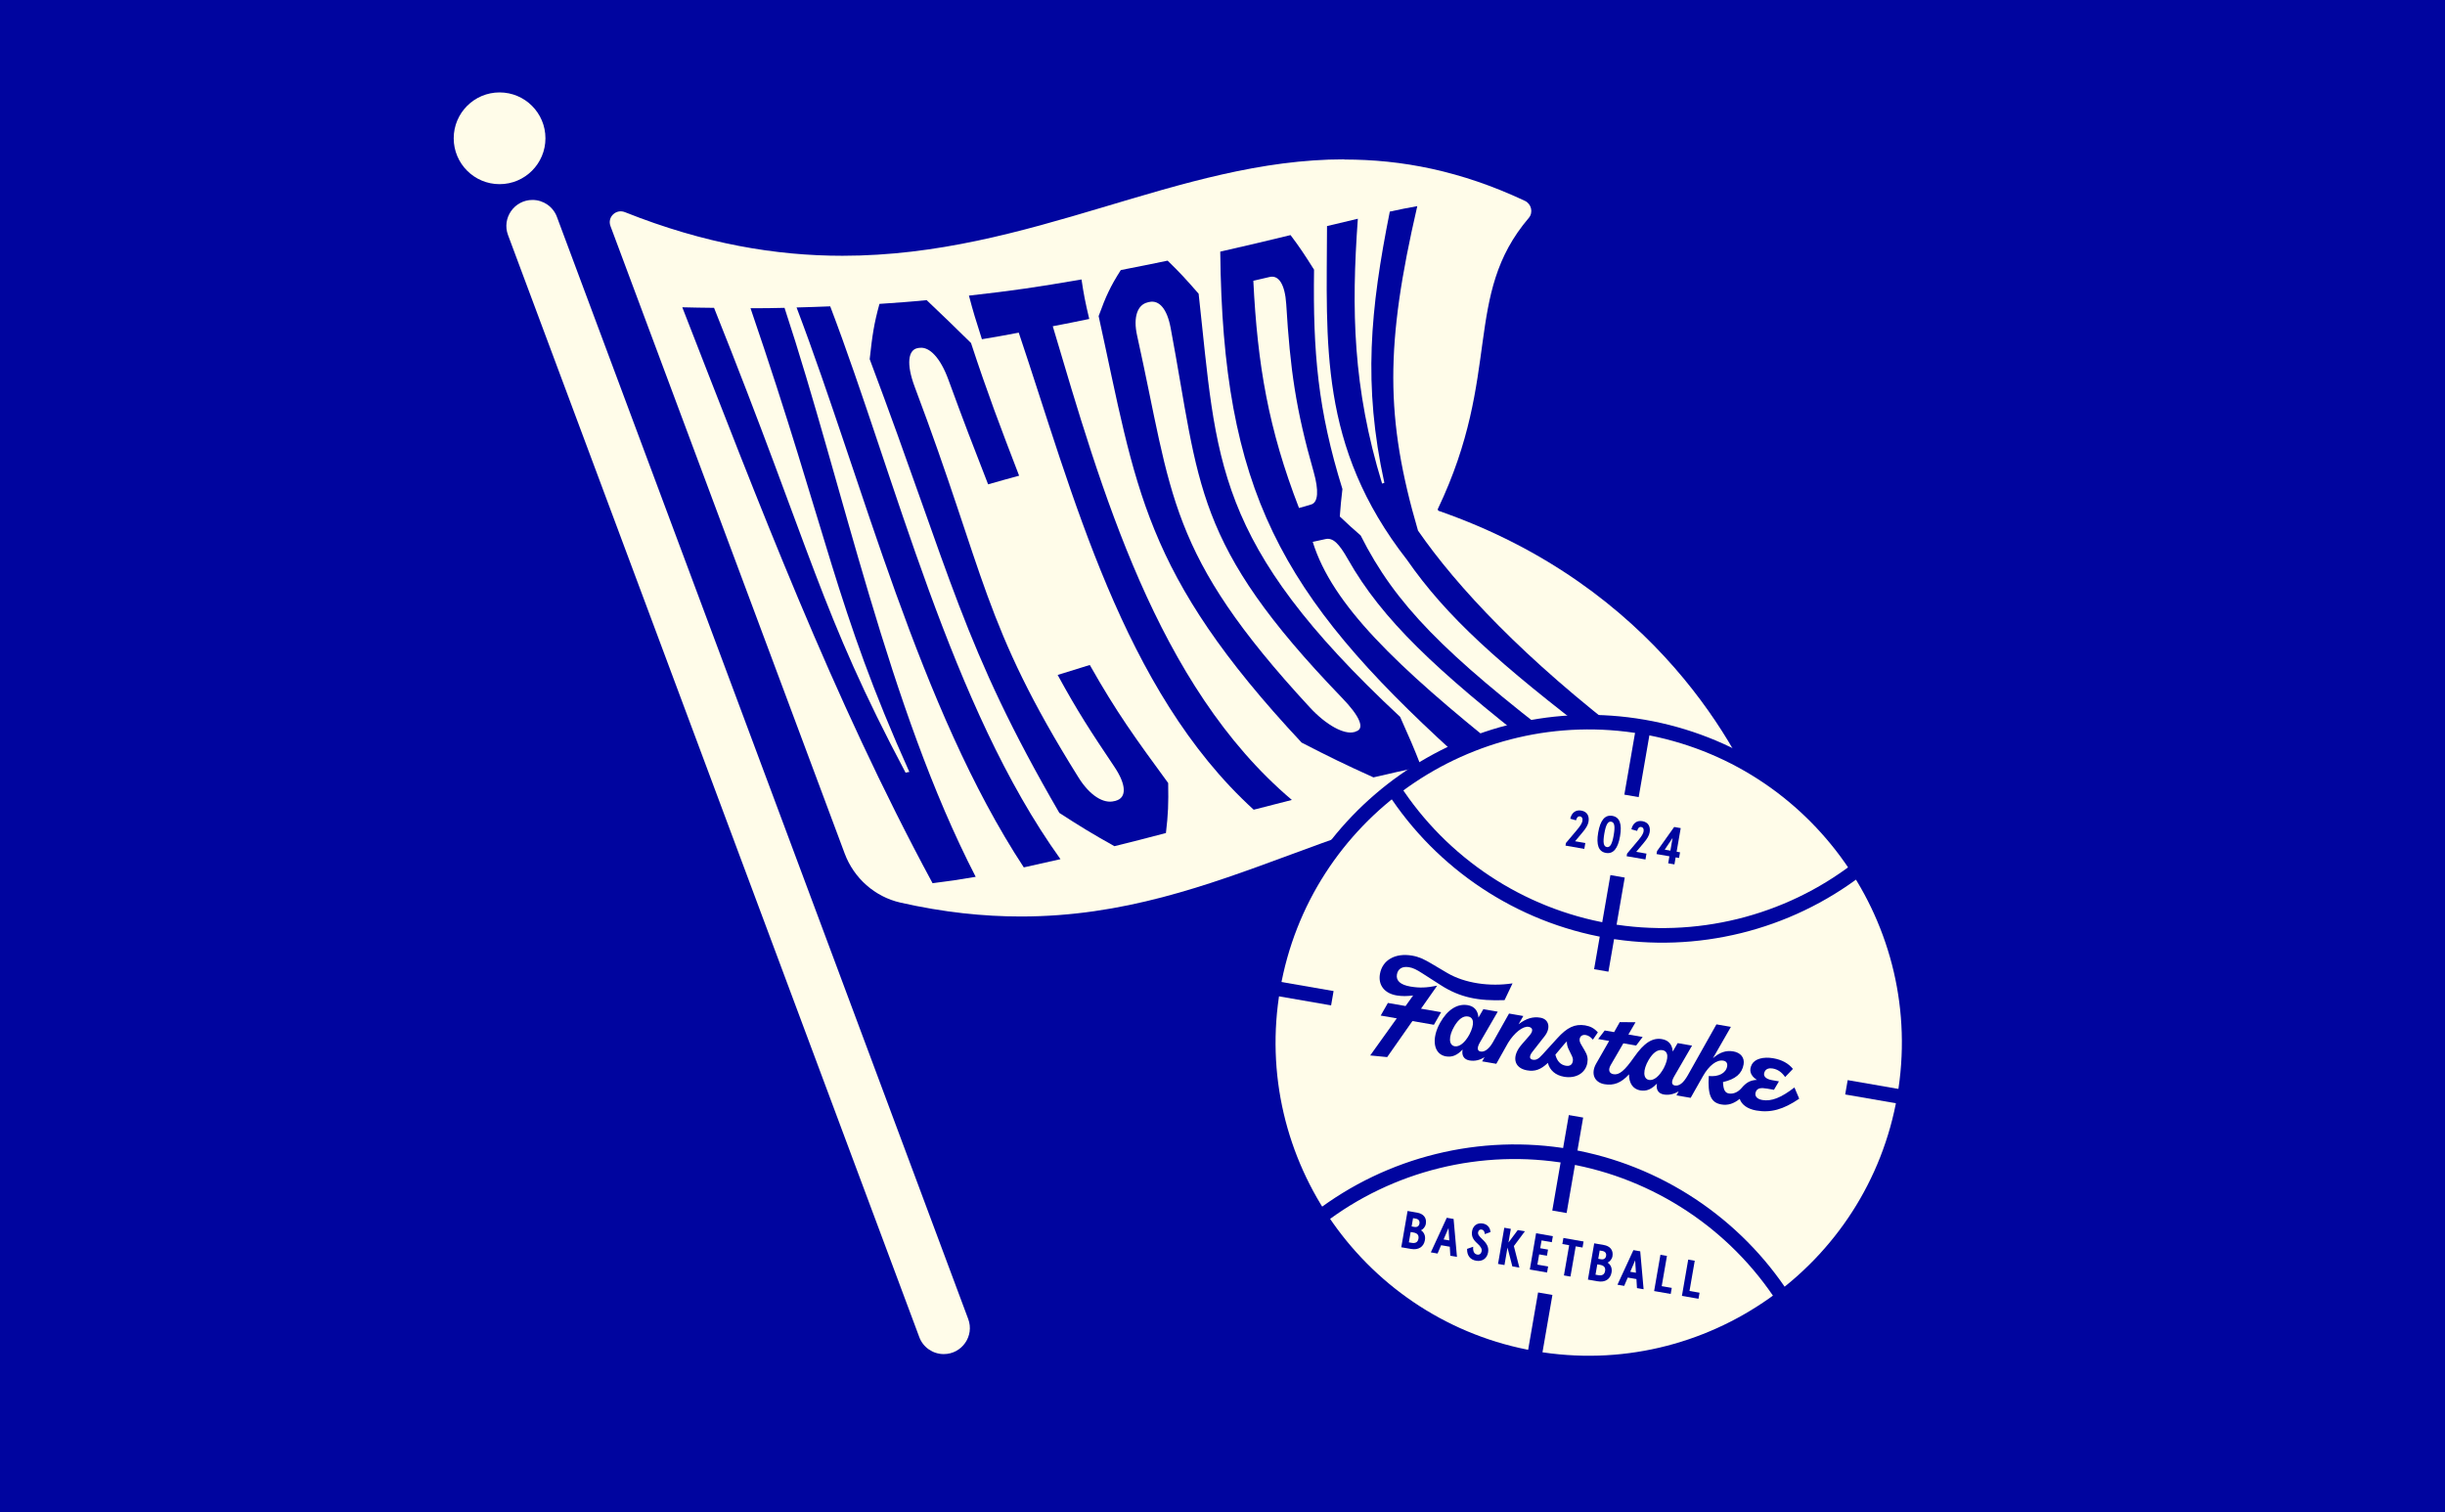 <svg width="291" height="180" viewBox="0 0 291 180" fill="none" xmlns="http://www.w3.org/2000/svg">
<rect width="291" height="180" fill="#00059F"/>
<path d="M159.998 18.964C140.176 18.964 122.816 30.441 100.265 30.441C92.368 30.441 83.866 29.032 74.38 25.251C73.329 24.826 72.255 25.832 72.658 26.906L100.533 101.584C101.629 104.514 104.113 106.729 107.155 107.423C112.301 108.586 117.044 109.078 121.496 109.078C145.836 109.078 161.295 94.38 185.725 94.38C192.437 94.38 199.819 95.498 208.254 98.317C209.305 98.675 210.312 97.668 209.909 96.639C207.135 89.57 197.247 69.838 171.228 60.8C171.139 60.755 171.094 60.643 171.139 60.554C178.812 44.468 174.047 35.206 181.967 25.922C182.504 25.273 182.258 24.267 181.497 23.909C173.846 20.307 166.799 18.987 160.02 18.987L159.998 18.964Z" fill="#FFFCE9"/>
<path d="M60.466 27.981L109.415 159.147C109.863 160.355 111.026 161.16 112.324 161.16C114.494 161.16 115.993 158.99 115.232 156.977L66.282 25.811C65.835 24.603 64.672 23.797 63.374 23.797C61.204 23.797 59.705 25.967 60.466 27.981Z" fill="#FFFCE9"/>
<path d="M59.459 21.918C62.474 21.918 64.918 19.474 64.918 16.459C64.918 13.444 62.474 11 59.459 11C56.444 11 54 13.444 54 16.459C54 19.474 56.444 21.918 59.459 21.918Z" fill="#FFFCE9"/>
<path d="M110.981 105.095C99.034 82.992 90.332 59.949 81.204 36.571C82.68 36.615 83.441 36.615 84.985 36.638C96.775 66.124 97.602 72.768 107.782 91.963C107.961 91.918 108.05 91.896 108.229 91.874C99.437 72.343 98.564 63.685 89.325 36.682C90.913 36.682 91.741 36.682 93.374 36.638C100.399 57.958 105.701 84.155 116.126 104.357C114.023 104.715 112.972 104.872 110.981 105.118V105.095Z" fill="#00059F"/>
<path d="M121.854 103.239C109.393 84.268 102.726 57.444 94.806 36.593C96.395 36.548 97.2 36.526 98.811 36.459C106.618 56.974 113.151 84.066 126.216 102.255C124.449 102.657 123.576 102.859 121.831 103.239H121.854Z" fill="#00059F"/>
<path d="M132.637 100.711C129.997 99.234 128.677 98.429 126.082 96.751C114.538 76.84 113.307 68.809 103.509 42.745C103.822 39.882 104.023 38.517 104.672 36.168C106.909 36.011 108.028 35.944 110.287 35.721C112.345 37.667 113.419 38.718 115.567 40.822C117.58 46.929 119.012 50.688 121.294 56.616C119.818 57.019 119.079 57.22 117.603 57.645C115.813 53.059 114.739 50.285 112.882 45.206C111.943 42.611 110.623 41.224 109.437 41.403C109.37 41.403 109.325 41.403 109.258 41.425C108.072 41.605 107.849 43.305 108.855 46.012C117.334 68.495 116.976 74.312 128.341 92.5C129.684 94.671 131.339 95.7 132.637 95.342C132.704 95.342 132.749 95.319 132.816 95.297C134.091 94.939 134.091 93.44 132.637 91.27C129.773 86.997 128.274 84.715 125.88 80.33C127.402 79.86 128.185 79.614 129.706 79.144C132.905 84.805 135.12 87.847 139.035 93.194C139.08 95.677 139.035 96.885 138.767 99.145C136.306 99.794 135.075 100.107 132.637 100.711Z" fill="#00059F"/>
<path d="M129.661 37.958C127.916 38.316 127.044 38.495 125.299 38.83C131.026 58.092 137.67 81.605 153.756 95.207C151.966 95.677 151.049 95.901 149.214 96.37C133.621 82.164 127.693 58.719 121.25 39.591C119.505 39.926 118.61 40.083 116.865 40.374C116.149 38.137 115.813 37.063 115.321 35.184C120.69 34.58 123.397 34.177 128.722 33.26C128.968 34.937 129.147 35.899 129.639 37.958H129.661Z" fill="#00059F"/>
<path d="M163.465 92.522C159.952 90.934 158.23 90.084 154.919 88.384C135.947 68.092 135.276 58.137 130.757 37.622C131.63 35.228 132.144 34.109 133.397 32.141C135.634 31.716 136.753 31.47 138.968 31.022C140.399 32.409 141.138 33.215 142.659 34.96C144.874 54.848 144.247 64.446 166.641 85.319C167.738 87.779 168.275 88.988 169.147 91.247C166.932 91.717 165.791 91.985 163.465 92.522ZM161.339 87.064C162.503 86.773 161.854 85.251 159.729 83.059C141.921 64.602 142.86 57.824 139.325 39.009C138.9 36.749 137.961 35.676 136.775 35.944C136.708 35.944 136.663 35.966 136.596 35.989C135.41 36.257 134.829 37.689 135.343 39.971C139.572 58.987 138.878 65.788 155.858 84.155C157.872 86.348 159.997 87.444 161.16 87.131C161.228 87.131 161.25 87.108 161.317 87.086L161.339 87.064Z" fill="#00059F"/>
<path d="M173.04 89.57C152.391 70.778 145.523 58.294 145.232 29.949C148.677 29.166 150.355 28.763 153.599 27.98C154.695 29.434 155.255 30.285 156.396 32.097C156.261 41.918 156.843 48.786 159.774 58.205C159.617 59.547 159.55 60.218 159.461 61.471C160.445 62.41 160.937 62.858 161.944 63.73C166.083 71.963 171.899 77.78 185.971 88.585C184.741 88.742 184.092 88.832 182.75 89.011C170.96 79.793 164.494 73.753 160.423 66.549C159.371 64.692 158.655 63.977 157.783 64.156C157.179 64.29 156.866 64.357 156.239 64.491C158.543 71.941 166.15 79.279 179.081 89.615C177.627 89.861 174.562 89.279 173.04 89.57ZM154.584 60.464C155.188 60.307 155.478 60.218 156.06 60.039C156.888 59.793 156.977 58.383 156.351 56.169C154.226 48.719 153.555 43.976 153.085 36.191C152.928 33.797 152.167 32.701 151.094 32.969C150.333 33.148 149.93 33.238 149.17 33.417C149.662 43.417 150.959 51.046 154.606 60.464H154.584Z" fill="#00059F"/>
<path d="M168.678 24.557C164.874 41.001 164.852 49.748 168.767 63.149C173.376 69.816 181.407 78.429 194.07 88.071C193.108 88.116 191.475 88.071 190.378 88.138C178.298 78.943 172.145 73.373 167.447 66.616C156.888 53.081 157.917 40.755 157.939 26.906C159.438 26.548 160.176 26.369 161.608 26.034C160.825 36.884 161.004 46.146 164.494 57.556C164.606 57.511 164.651 57.511 164.763 57.466C162.212 45.788 163.085 36.862 165.411 25.184C166.754 24.893 167.425 24.759 168.678 24.535V24.557Z" fill="#00059F"/>
<path d="M182.574 161.666C203.329 165.263 223.07 151.353 226.666 130.598C230.263 109.843 216.353 90.103 195.598 86.506C174.843 82.909 155.103 96.819 151.506 117.574C147.91 138.329 161.819 158.07 182.574 161.666Z" fill="#FFFCE9"/>
<path d="M182.427 162.514C161.235 158.841 146.987 138.62 150.659 117.427C154.331 96.235 174.553 81.987 195.745 85.659C216.938 89.331 231.186 109.553 227.514 130.745C223.841 151.938 203.62 166.186 182.427 162.514ZM195.45 87.365C175.209 83.858 155.872 97.482 152.365 117.723C148.858 137.964 162.471 157.298 182.723 160.807C202.975 164.317 222.298 150.702 225.808 130.449C229.317 110.197 215.702 90.874 195.45 87.365Z" fill="#00059F"/>
<path d="M191.244 111.633C180.532 109.777 171.01 103.464 165.11 94.325L166.565 93.382C172.2 102.116 181.294 108.139 191.53 109.913C201.767 111.687 212.368 109.077 220.602 102.745L221.655 104.123C213.035 110.747 201.933 113.485 191.221 111.629L191.244 111.633Z" fill="#00059F"/>
<path d="M211.556 155.021C205.921 146.286 196.827 140.263 186.59 138.489C176.354 136.716 165.752 139.326 157.518 145.657L156.466 144.279C165.085 137.656 176.187 134.917 186.9 136.774C197.612 138.63 207.134 144.942 213.033 154.082L211.579 155.025L211.556 155.021Z" fill="#00059F"/>
<path d="M184.766 154.121L183.06 153.825L181.727 161.52L183.433 161.815L184.766 154.121Z" fill="#00059F"/>
<path d="M188.425 133.009L186.719 132.713L184.75 144.076L186.456 144.371L188.425 133.009Z" fill="#00059F"/>
<path d="M193.374 104.447L191.668 104.151L189.727 115.351L191.433 115.647L193.374 104.447Z" fill="#00059F"/>
<path d="M196.455 86.666L194.749 86.371L193.327 94.576L195.033 94.872L196.455 86.666Z" fill="#00059F"/>
<path d="M158.721 117.952L151.665 116.729L151.369 118.435L158.425 119.658L158.721 117.952Z" fill="#00059F"/>
<path d="M226.813 129.751L219.908 128.554L219.612 130.261L226.518 131.457L226.813 129.751Z" fill="#00059F"/>
<path d="M166.778 148.445L167.526 144.127L168.664 144.325C169.395 144.451 169.828 144.921 169.699 145.663C169.633 146.046 169.36 146.31 169.125 146.425C169.468 146.652 169.684 147.06 169.592 147.593C169.451 148.406 168.821 148.799 167.95 148.648L166.79 148.447L166.778 148.445ZM168.008 145.968L168.333 146.025C168.658 146.081 168.886 145.941 168.94 145.628C168.994 145.314 168.841 145.096 168.493 145.036L168.179 144.982L168.006 145.98L168.008 145.968ZM167.681 147.86L168.005 147.916C168.481 147.999 168.748 147.842 168.82 147.424C168.892 147.006 168.695 146.769 168.219 146.686L167.894 146.63L167.683 147.848L167.681 147.86Z" fill="#00059F"/>
<path d="M170.295 149.054L172.192 144.936L173.004 145.077L173.405 149.593L172.616 149.456L172.551 148.381L171.518 148.202L171.096 149.193L170.306 149.056L170.295 149.054ZM171.817 147.513L172.49 147.63L172.399 146.155L171.817 147.513Z" fill="#00059F"/>
<path d="M174.624 148.633L175.336 148.386C175.284 148.962 175.483 149.26 175.82 149.318C176.087 149.365 176.293 149.209 176.346 148.907C176.394 148.629 176.227 148.349 175.834 147.994C175.274 147.502 175.11 147.067 175.205 146.522C175.317 145.872 175.823 145.505 176.473 145.618C177.007 145.711 177.351 146.069 177.396 146.639L176.721 146.88C176.696 146.541 176.546 146.372 176.349 146.338C176.128 146.299 175.963 146.426 175.922 146.658C175.878 146.914 176.003 147.091 176.444 147.514C176.988 148.026 177.212 148.46 177.108 149.063C176.983 149.783 176.413 150.174 175.682 150.048C174.951 149.921 174.588 149.392 174.61 148.642L174.624 148.633Z" fill="#00059F"/>
<path d="M178.291 150.44L179.039 146.123L179.817 146.257L179.535 147.882L180.641 146.4L181.488 146.547L180.179 148.305L180.835 150.869L179.999 150.724L179.419 148.484L179.059 150.561L178.281 150.426L178.291 150.44Z" fill="#00059F"/>
<path d="M182.075 151.095L182.823 146.778L184.819 147.124L184.695 147.844L183.476 147.632L183.315 148.561L184.243 148.722L184.117 149.453L183.188 149.292L182.977 150.511L184.254 150.732L184.129 151.451L182.075 151.095Z" fill="#00059F"/>
<path d="M186.137 151.8L186.76 148.202L185.948 148.061L186.073 147.341L188.475 147.758L188.35 148.477L187.538 148.336L186.914 151.934L186.137 151.8Z" fill="#00059F"/>
<path d="M188.992 152.294L189.74 147.977L190.877 148.174C191.609 148.301 192.041 148.77 191.913 149.513C191.846 149.896 191.573 150.159 191.338 150.274C191.682 150.501 191.898 150.909 191.805 151.443C191.664 152.255 191.034 152.648 190.164 152.497L189.003 152.296L188.992 152.294ZM190.222 149.818L190.547 149.874C190.872 149.93 191.099 149.79 191.154 149.477C191.208 149.164 191.054 148.946 190.706 148.885L190.393 148.831L190.22 149.829L190.222 149.818ZM189.894 151.709L190.219 151.766C190.695 151.848 190.961 151.691 191.034 151.273C191.106 150.855 190.908 150.618 190.432 150.535L190.107 150.479L189.896 151.698L189.894 151.709Z" fill="#00059F"/>
<path d="M192.508 152.904L194.406 148.785L195.218 148.926L195.619 153.443L194.83 153.306L194.765 152.231L193.732 152.052L193.309 153.042L192.52 152.906L192.508 152.904ZM194.031 151.362L194.704 151.479L194.613 150.005L194.031 151.362Z" fill="#00059F"/>
<path d="M196.872 153.66L197.621 149.342L198.398 149.477L197.775 153.075L198.97 153.282L198.845 154.002L196.872 153.66Z" fill="#00059F"/>
<path d="M200.18 154.233L200.928 149.916L201.706 150.05L201.082 153.648L202.278 153.855L202.153 154.575L200.18 154.233Z" fill="#00059F"/>
<path d="M186.324 100.631L186.377 100.329L187.747 98.702C188.11 98.263 188.294 97.96 188.338 97.704C188.394 97.379 188.269 97.202 188.072 97.168C187.817 97.124 187.669 97.29 187.573 97.632L186.889 97.441C187.045 96.751 187.52 96.355 188.193 96.472C188.924 96.599 189.176 97.144 189.061 97.806C188.995 98.189 188.774 98.569 188.339 99.079L187.464 100.123L188.683 100.334L188.562 101.031L186.322 100.643L186.324 100.631Z" fill="#00059F"/>
<path d="M190.215 99.082C190.47 97.608 191.027 96.951 191.897 97.102C192.767 97.252 193.07 98.058 192.815 99.532C192.559 101.006 192.003 101.663 191.133 101.512C190.262 101.361 189.96 100.556 190.215 99.082ZM192.06 99.401C192.243 98.345 192.159 97.864 191.765 97.796C191.37 97.728 191.129 98.152 190.946 99.208C190.763 100.264 190.847 100.745 191.242 100.814C191.636 100.882 191.877 100.458 192.06 99.401Z" fill="#00059F"/>
<path d="M193.601 101.892L193.654 101.59L195.023 99.963C195.386 99.524 195.57 99.221 195.615 98.965C195.671 98.64 195.546 98.463 195.349 98.429C195.094 98.385 194.945 98.551 194.85 98.893L194.166 98.702C194.321 98.012 194.796 97.616 195.47 97.733C196.201 97.86 196.453 98.405 196.338 99.067C196.272 99.45 196.051 99.83 195.616 100.34L194.741 101.384L195.96 101.595L195.839 102.292L193.599 101.904L193.601 101.892Z" fill="#00059F"/>
<path d="M198.546 102.749L198.69 101.913L197.158 101.648L197.221 101.288L199.259 98.425L200.036 98.56L199.55 101.369L199.956 101.439L199.839 102.112L199.433 102.042L199.288 102.877L198.546 102.749ZM198.134 101.123L198.807 101.24L199.068 99.731L198.134 101.123Z" fill="#00059F"/>
<g clip-path="url(#clip0_3338_1353)">
<path d="M169.127 120.052L171.052 117.311C169.787 117.57 168.912 117.598 167.86 117.415C166.676 117.21 166.13 116.723 166.259 115.976C166.378 115.288 166.918 114.98 167.705 115.116C168.185 115.199 168.564 115.376 169.338 115.878L171.472 117.247C173.751 118.718 175.961 119.152 179.07 119.033L180.021 117.037C177.288 117.452 174.342 117.027 172.251 115.801L170.333 114.666C169.481 114.168 168.916 113.882 168.072 113.736C166.059 113.387 164.527 114.258 164.239 115.917C164.006 117.26 164.798 118.252 166.268 118.481C166.85 118.573 167.455 118.575 168.188 118.48L167.288 119.734L165.185 119.369L164.328 120.87L166.241 121.201L163.079 125.616L165.1 125.813L168.104 121.524L170.663 121.967L171.52 120.467L169.127 120.052Z" fill="#00059F"/>
<path d="M213.571 129.428C211.976 130.656 210.832 131.107 209.747 130.919C209.019 130.792 208.745 130.352 209.033 129.821C209.241 129.507 209.586 129.438 210.331 129.567L211.134 129.707L211.727 128.699L210.899 128.555C210.087 128.415 209.765 128.009 210.06 127.487C210.22 127.207 210.563 127.096 210.977 127.168C211.582 127.273 212.047 127.592 212.464 128.186L213.391 127.219C212.858 126.554 212.07 126.127 211.052 125.951C209.868 125.745 208.872 126.026 208.514 126.664C208.125 127.383 208.314 128.013 209.104 128.526C208.34 128.556 207.832 128.827 207.261 129.514C206.846 129.989 206.311 130.221 205.795 130.148C205.305 130.072 205.111 129.714 205.068 128.784C206.559 128.444 207.331 127.783 207.52 126.688C207.658 125.892 207.183 125.289 206.305 125.137C205.444 124.987 204.693 125.233 203.871 125.945L206.01 122.215L204.287 121.917L200.872 127.988C200.358 128.89 199.863 129.283 199.342 129.192C198.919 129.119 198.903 128.723 199.267 128.094L201.384 124.446L199.67 124.149L199.087 125.15C199.026 124.319 198.594 123.809 197.807 123.673C196.673 123.476 195.675 124.115 194.495 125.807C193.349 127.445 192.713 127.967 192.034 127.849C191.496 127.756 191.368 127.315 191.727 126.719L193.208 124.174L194.732 124.438L195.506 123.419L193.808 123.125L194.658 121.666L192.784 121.649L192.109 122.839L190.991 122.645L190.209 123.663L191.518 123.89L189.975 126.587C189.304 127.752 189.741 128.827 190.958 129.038C192.059 129.229 192.964 128.882 193.883 127.862C193.872 128.911 194.353 129.626 195.215 129.776C195.943 129.902 196.539 129.663 197.206 128.967C197.074 129.679 197.368 130.149 198.022 130.262C198.61 130.364 199.221 130.231 199.793 129.886L199.53 130.37L201.219 130.662L202.682 128.08C203.408 126.796 204.33 126.101 205.108 126.236C205.456 126.297 205.627 126.54 205.562 126.913C205.422 127.726 204.54 128.188 203.376 128.063C203.239 130.329 203.636 131.235 204.87 131.449C205.632 131.581 206.324 131.376 207.058 130.786C207.28 131.473 207.984 131.988 209.027 132.169C210.75 132.468 212.246 132.052 214.141 130.766L213.571 129.428ZM198.019 127.126C197.482 128.11 196.829 128.629 196.266 128.531C195.537 128.405 195.515 127.35 196.217 126.156C196.735 125.281 197.289 124.89 197.853 124.988C198.574 125.104 198.638 125.918 198.019 127.126Z" fill="#00059F"/>
<path d="M185.325 123.594L183.586 125.505C183.099 126.053 182.819 126.192 182.413 126.122C182.007 126.052 181.995 125.682 182.389 125.178L183.836 123.327C184.602 122.35 184.366 121.301 183.339 121.123C182.453 120.969 181.663 121.2 180.739 121.902L181.301 120.923L179.603 120.629L177.681 124.046C177.237 124.832 176.699 125.234 176.218 125.151C175.796 125.078 175.779 124.682 176.144 124.053L178.26 120.405L176.546 120.108L175.963 121.109C175.903 120.278 175.471 119.768 174.684 119.632C173.45 119.418 172.269 120.178 171.405 121.72C170.318 123.659 170.627 125.472 172.084 125.725C172.813 125.851 173.409 125.613 174.075 124.916C173.943 125.628 174.237 126.098 174.892 126.211C175.521 126.32 176.134 126.179 176.692 125.814L176.4 126.319L178.089 126.611L179.483 124.128C180.222 122.915 181.268 122.097 181.931 122.211C182.461 122.303 182.501 122.712 182.032 123.254L181.115 124.308C179.88 125.726 180.16 127.116 181.75 127.391C182.685 127.553 183.385 127.307 184.223 126.504C184.454 127.39 185.137 127.978 186.147 128.153C187.563 128.398 188.714 127.71 188.924 126.499C189.016 125.968 188.925 125.559 188.587 124.997L188.205 124.349C188.02 124.035 187.975 123.857 188.013 123.633C188.071 123.301 188.358 123.12 188.739 123.186C189.046 123.239 189.306 123.412 189.583 123.734L190.176 122.871C189.754 122.397 189.311 122.149 188.649 122.034C187.427 121.848 186.518 122.272 185.325 123.594ZM174.89 123.118C174.353 124.102 173.7 124.621 173.137 124.523C172.408 124.397 172.386 123.342 173.088 122.148C173.606 121.273 174.16 120.882 174.723 120.98C175.445 121.096 175.509 121.91 174.89 123.118ZM186.349 126.838C185.736 126.732 185.303 126.281 185.118 125.523L186.204 124.233C186.3 124.122 186.391 124.035 186.485 123.94C186.478 124.272 186.552 124.584 186.691 124.864L187.05 125.601C187.201 125.91 187.232 126.077 187.191 126.309C187.118 126.732 186.829 126.922 186.349 126.838Z" fill="#00059F"/>
</g>
<defs>
<clipPath id="clip0_3338_1353">
<rect width="51.688" height="12.626" fill="white" transform="translate(164.729 113.088) rotate(9.831)"/>
</clipPath>
</defs>
</svg>
